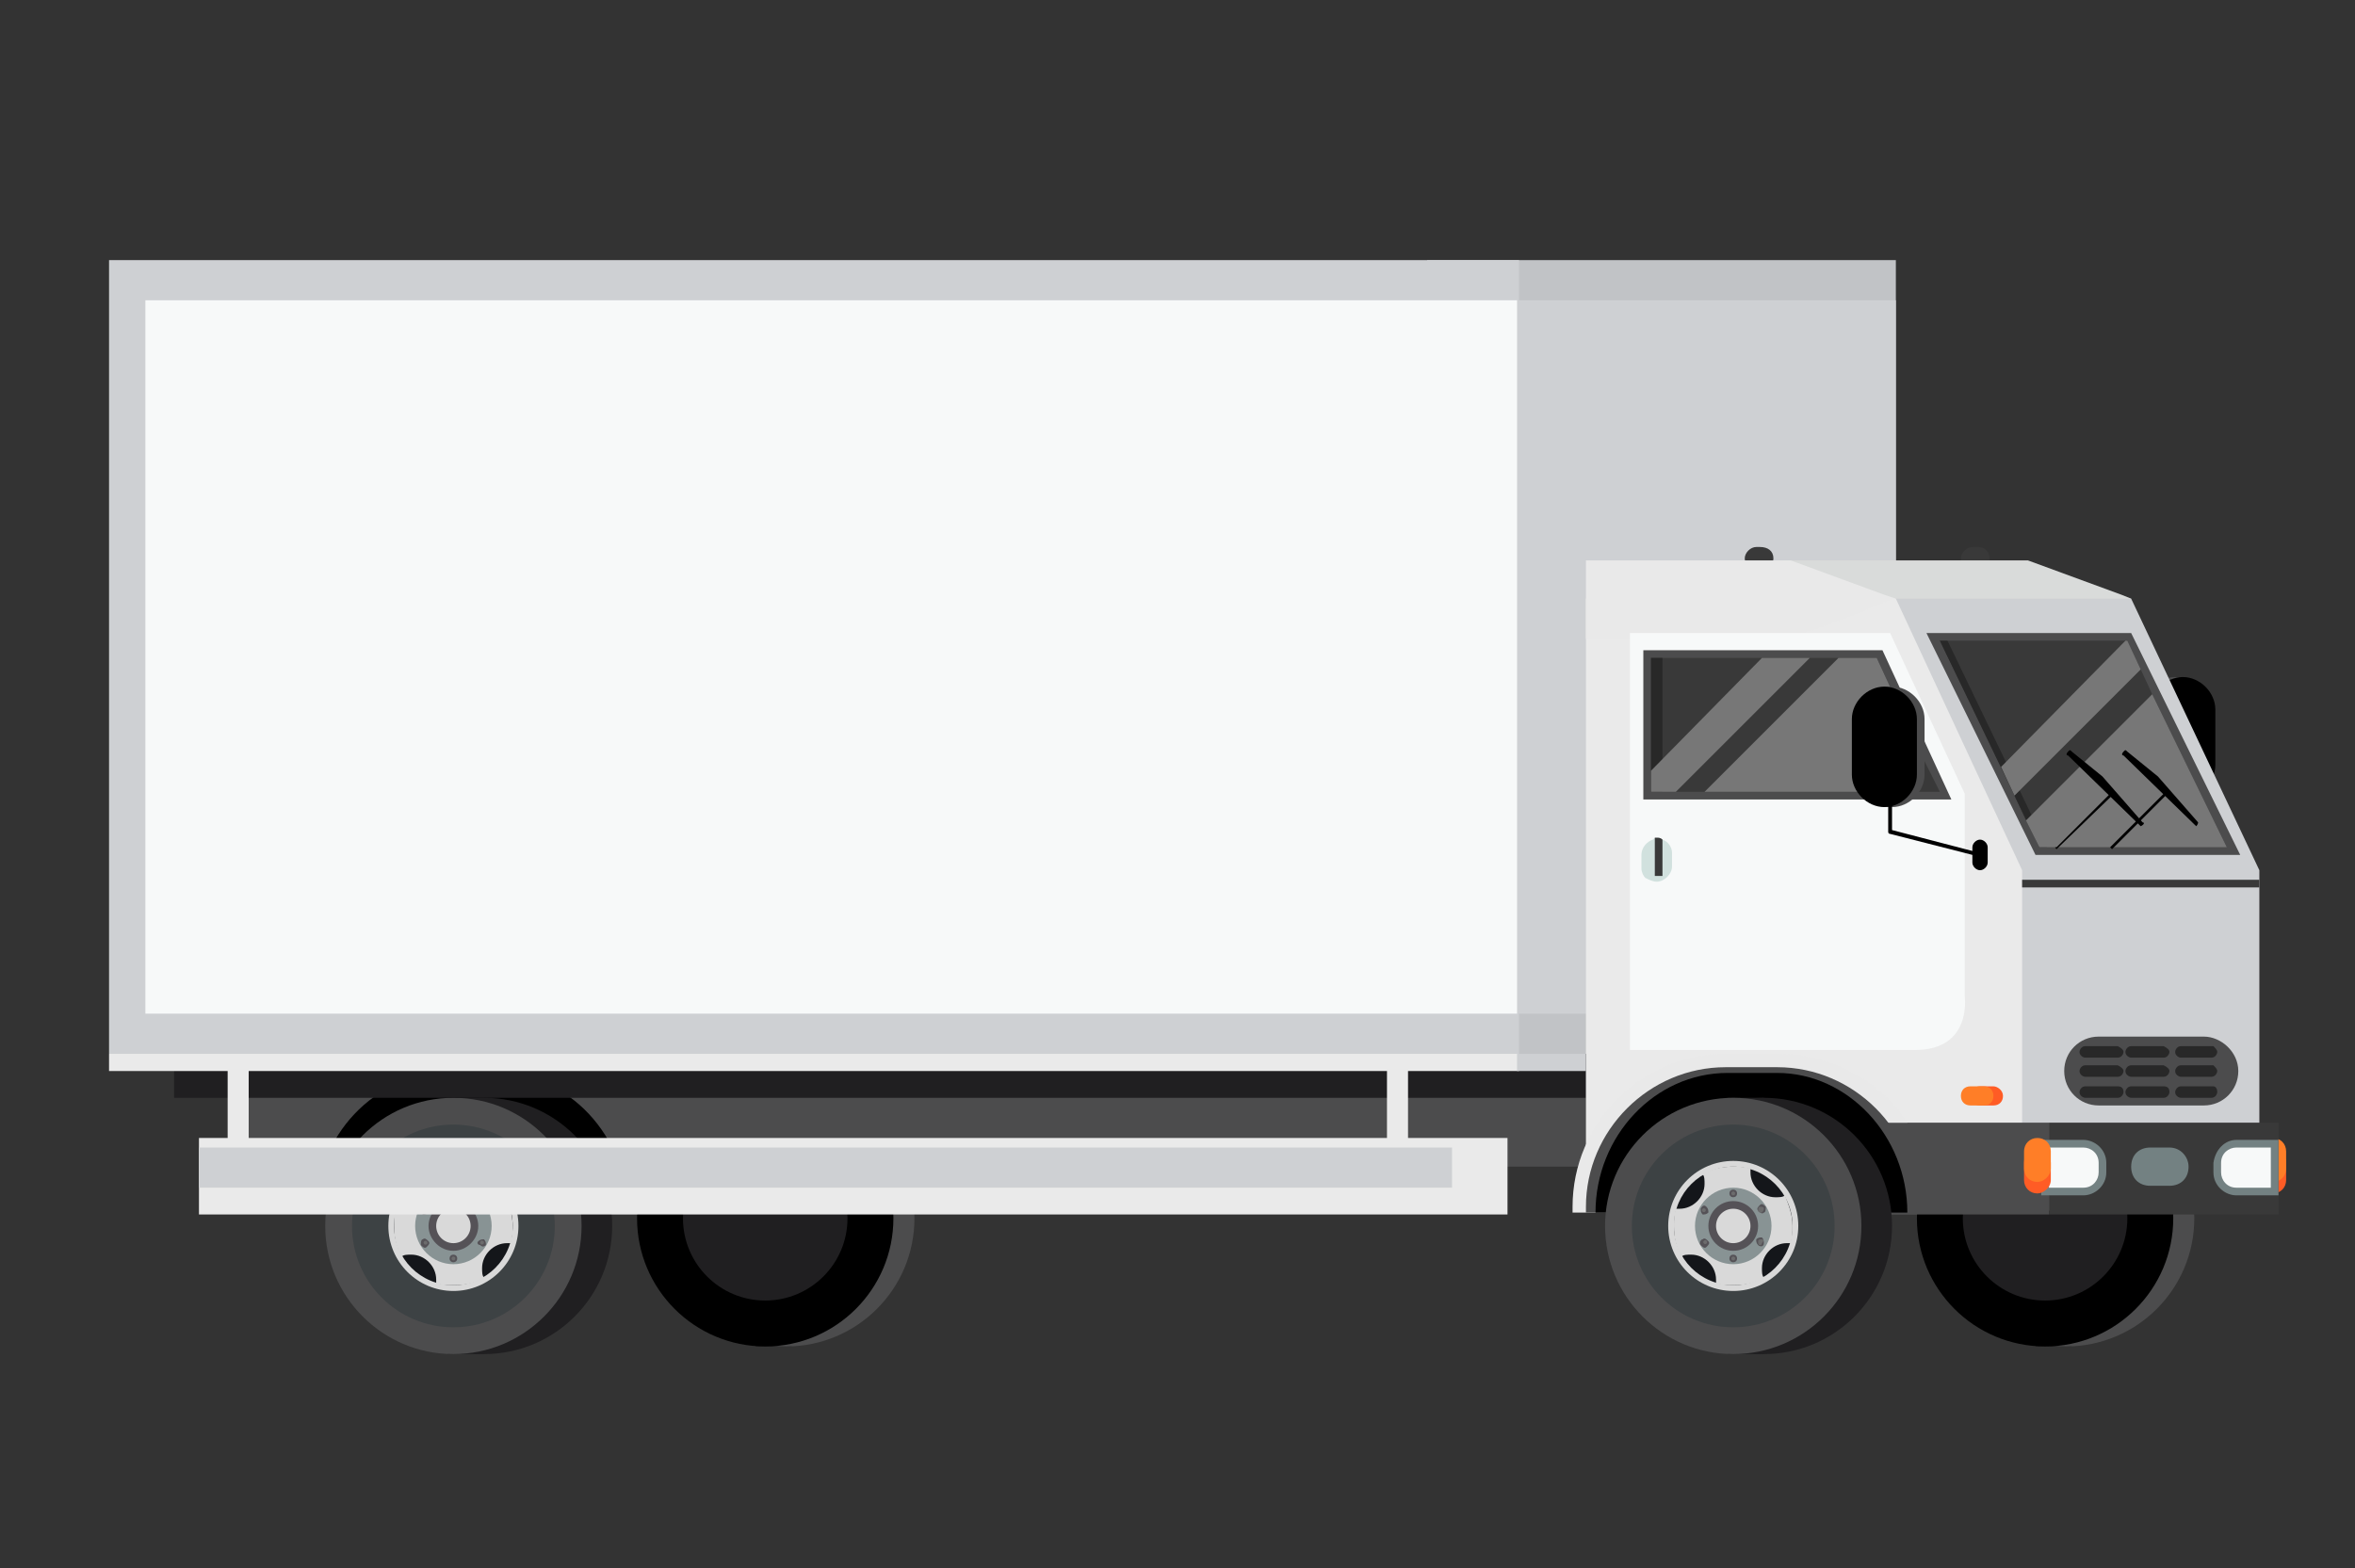 <?xml version="1.0" encoding="utf-8"?>
<!-- Generator: Adobe Illustrator 21.0.0, SVG Export Plug-In . SVG Version: 6.00 Build 0)  -->
<svg version="1.1" id="Слой_1" xmlns="http://www.w3.org/2000/svg" xmlns:xlink="http://www.w3.org/1999/xlink" x="0px" y="0px"
	 width="123.1px" height="82px" viewBox="0 0 123.1 82" style="enable-background:new 0 0 123.1 82;" xml:space="preserve">
<rect x="0" y="0" width="123.1" height="82" fill="#333333" stroke="none"/>
<style type="text/css">
	.st0{fill:#201F21;}
	.st1{fill:#4C4C4D;}
	.st2{fill:#3D4244;}
	.st3{fill:#D9D9D9;}
	.st4{fill:#14161A;}
	.st5{fill:#889394;}
	.st6{fill:#555257;}
	.st7{fill:#6C6C6D;}
	.st8{fill:#C1C3C6;}
	.st9{fill:#CED0D3;}
	.st10{fill:#EAEAEA;}
	.st11{fill:#F7F9F9;}
	.st12{fill:#393939;}
	.st13{fill:#FF5C25;}
	.st14{fill:#FF7E27;}
	.st15{fill:#D9DBDA;}
	.st16{fill:#E9E9E9;}
	.st17{fill:#282828;}
	.st18{fill:#D1E1DE;}
	.st19{fill:#777777;}
	.st20{fill:#738182;}
</style>
<g>
	<g>
		<rect x="39.5" y="57" class="st0" width="1.9" height="13.4"/>
		<ellipse class="st1" cx="41.1" cy="63.7" rx="6.7" ry="6.7"/>
		<circle cx="40" cy="63.7" r="6.7"/>
		<circle class="st0" cx="40" cy="63.7" r="4.3"/>
	</g>
	<rect x="9.1" y="51.1" class="st0" width="7" height="6.3"/>
	<rect x="12.6" y="45.1" class="st1" width="74.5" height="15.9"/>
	<g>
		<path class="st1" d="M33.3,63.1v0.4h-0.5l-16.3-0.1H16v-0.3c0-4,3.3-7.3,7.3-7.3H26C30,55.8,33.3,59.1,33.3,63.1z"/>
		<path d="M32.8,63.4L32.8,63.4H16.5c0-4,3.1-7.3,6.9-7.3h2.6C29.7,56.1,32.8,59.4,32.8,63.4z"/>
		<rect x="23.4" y="57.4" class="st0" width="1.9" height="13.4"/>
		<path class="st0" d="M32,64.1c0,3.7-3,6.7-6.7,6.7c-3.7,0-6.7-3-6.7-6.7c0-3.7,3-6.7,6.7-6.7C29,57.4,32,60.4,32,64.1z"/>
		<circle class="st1" cx="23.7" cy="64.1" r="6.7"/>
		<circle class="st2" cx="23.7" cy="64.1" r="5.3"/>
		<g>
			<circle class="st3" cx="23.7" cy="64.1" r="3.4"/>
			<circle class="st4" cx="23.7" cy="64.1" r="3.1"/>
			<path class="st3" d="M26.8,64.1c0,0.3,0,0.6-0.1,0.9c-0.1,0-0.2,0-0.2,0c-0.7,0-1.3,0.6-1.3,1.3c0,0.2,0,0.4,0.1,0.5
				c-0.5,0.3-1,0.4-1.6,0.4c-0.3,0-0.6,0-0.9-0.1c0-0.1,0-0.2,0-0.2c0-0.7-0.6-1.3-1.3-1.3c-0.2,0-0.4,0-0.5,0.1
				c-0.3-0.5-0.4-1-0.4-1.6c0-0.3,0-0.6,0.1-0.9c0.1,0,0.2,0,0.2,0c0.7,0,1.3-0.6,1.3-1.3c0-0.2,0-0.4-0.1-0.5
				c0.5-0.3,1-0.4,1.6-0.4c0.3,0,0.6,0,0.9,0.1c0,0.1,0,0.2,0,0.2c0,0.7,0.6,1.3,1.3,1.3c0.2,0,0.4,0,0.5-0.1
				C26.6,63,26.8,63.5,26.8,64.1z"/>
			<path class="st5" d="M25.7,64.1c0,1.1-0.9,2-2,2c-1.1,0-2-0.9-2-2c0-1.1,0.9-2,2-2C24.8,62.1,25.7,63,25.7,64.1z"/>
			<path class="st6" d="M25,64.1c0,0.7-0.6,1.3-1.3,1.3c-0.7,0-1.3-0.6-1.3-1.3c0-0.7,0.6-1.3,1.3-1.3C24.4,62.8,25,63.4,25,64.1z"
				/>
			<circle class="st3" cx="23.7" cy="64.1" r="0.9"/>
			<g>
				<ellipse class="st6" cx="23.7" cy="62.4" rx="0.2" ry="0.2"/>
				<ellipse class="st7" cx="23.7" cy="62.4" rx="0.1" ry="0.1"/>
			</g>
			<g>
				<path class="st6" d="M22.3,63.1c0.1,0.1,0.1,0.2,0.1,0.3c-0.1,0.1-0.2,0.1-0.3,0.1C22,63.4,22,63.2,22,63.1
					C22.1,63,22.2,63,22.3,63.1z"/>
				
					<ellipse transform="matrix(0.498 -0.867 0.867 0.498 -43.709 51.032)" class="st7" cx="22.2" cy="63.2" rx="0.1" ry="0.1"/>
			</g>
			<g>
				<path class="st6" d="M22.1,64.8c0.1-0.1,0.2,0,0.3,0.1c0.1,0.1,0,0.2-0.1,0.3c-0.1,0.1-0.2,0-0.3-0.1C22,65,22,64.8,22.1,64.8z"
					/>
				<ellipse transform="matrix(0.869 -0.495 0.495 0.869 -29.223 19.482)" class="st7" cx="22.2" cy="65" rx="0.1" ry="0.1"/>
			</g>
			<g>
				<ellipse class="st6" cx="23.7" cy="65.8" rx="0.2" ry="0.2"/>
				<circle class="st7" cx="23.7" cy="65.8" r="0.1"/>
			</g>
			<g>
				<path class="st6" d="M25.1,65.1C25,65.1,24.9,65,25,64.9c0.1-0.1,0.2-0.1,0.3-0.1c0.1,0.1,0.1,0.2,0.1,0.3
					C25.3,65.2,25.2,65.2,25.1,65.1z"/>
				<ellipse transform="matrix(0.503 -0.864 0.864 0.503 -43.639 54.047)" class="st7" cx="25.2" cy="65" rx="0.1" ry="0.1"/>
			</g>
			<g>
				<path class="st6" d="M25.3,63.4c-0.1,0.1-0.2,0-0.3-0.1c-0.1-0.1,0-0.2,0.1-0.3c0.1-0.1,0.2,0,0.3,0.1
					C25.4,63.2,25.4,63.4,25.3,63.4z"/>
				
					<ellipse transform="matrix(0.863 -0.506 0.506 0.863 -28.532 21.408)" class="st7" cx="25.2" cy="63.2" rx="0.1" ry="0.1"/>
			</g>
		</g>
	</g>
	<rect x="12.6" y="54.9" class="st0" width="70.3" height="2.5"/>
	<rect x="74.6" y="13.6" class="st8" width="24.5" height="41.5"/>
	<rect x="75.4" y="15.7" class="st9" width="23.7" height="37.3"/>
	<g>
		<rect x="10.4" y="59.5" class="st10" width="68.4" height="4"/>
		<rect x="72.5" y="55.4" class="st10" width="1.1" height="4.4"/>
		<rect x="11.9" y="55.6" class="st10" width="1.1" height="4"/>
	</g>
	<rect x="5.7" y="13.6" class="st9" width="73.7" height="41.5"/>
	<rect x="7.6" y="15.7" class="st11" width="71.7" height="37.3"/>
	<path class="st12" d="M92.7,29.2c0,0.3-0.3,0.6-0.6,0.6h-0.3c-0.3,0-0.6-0.3-0.6-0.6l0,0c0-0.3,0.3-0.6,0.6-0.6H92
		C92.4,28.6,92.7,28.8,92.7,29.2L92.7,29.2z"/>
	<path class="st12" d="M104,29.2c0,0.3-0.3,0.6-0.6,0.6h-0.3c-0.3,0-0.6-0.3-0.6-0.6l0,0c0-0.3,0.3-0.6,0.6-0.6h0.3
		C103.7,28.6,104,28.8,104,29.2L104,29.2z"/>
	<g>
		<path class="st1" d="M112,40c0,0.9,0.8,1.7,1.7,1.7l0,0c0.9,0,1.7-0.8,1.7-1.7v-2.9c0-0.9-0.8-1.7-1.7-1.7l0,0
			c-0.9,0-1.7,0.8-1.7,1.7V40z"/>
		<path d="M112.4,40c0,0.9,0.8,1.7,1.7,1.7l0,0c0.9,0,1.7-0.8,1.7-1.7v-2.9c0-0.9-0.8-1.7-1.7-1.7l0,0c-0.9,0-1.7,0.8-1.7,1.7V40z"
			/>
		<path d="M109.4,44.7c0,0.2-0.2,0.4-0.4,0.4l0,0c-0.2,0-0.4-0.2-0.4-0.4v-0.8c0-0.2,0.2-0.4,0.4-0.4l0,0c0.2,0,0.4,0.2,0.4,0.4
			V44.7z"/>
		<g>
			<path d="M109.1,44.2l4.6-1.2v-5.3h0.2v5.4c0,0,0,0.1-0.1,0.1l-4.7,1.2h0c0,0-0.1,0-0.1-0.1C109,44.3,109,44.2,109.1,44.2z"/>
		</g>
	</g>
	<g>
		<path class="st13" d="M118.8,62.4c0.4,0,0.7-0.3,0.7-0.7v-0.9c0-0.4-0.3-0.7-0.7-0.7l0,0c-0.4,0-0.7,0.3-0.7,0.7v0.9
			C118.1,62.1,118.5,62.4,118.8,62.4L118.8,62.4z"/>
		<path class="st14" d="M118.8,61.8c0.4,0,0.7-0.3,0.7-0.7v-0.9c0-0.4-0.3-0.7-0.7-0.7l0,0c-0.4,0-0.7,0.3-0.7,0.7v0.9
			C118.1,61.5,118.5,61.8,118.8,61.8L118.8,61.8z"/>
	</g>
	<g>
		<rect x="106.4" y="57" class="st0" width="1.9" height="13.4"/>
		<ellipse class="st1" cx="108" cy="63.7" rx="6.7" ry="6.7"/>
		<circle cx="106.9" cy="63.7" r="6.7"/>
		<circle class="st0" cx="106.9" cy="63.7" r="4.3"/>
	</g>
	<path class="st15" d="M111.4,31.3c0,0-0.3,0.1-0.6,0.2c0,0,0,0,0,0c-0.3,0.1-0.8,0.3-1.4,0.6c-0.6,0.2-1.3,0.5-2.2,0.8
		c-0.4,0.1-0.9,0.3-1.3,0.4c-0.2,0.1-0.5,0.1-0.7,0.1c-0.2,0-0.5,0-0.7,0h-9.2l-2.1-4.1l12.8,0l4.9,1.8L111.4,31.3z"/>
	<polygon class="st9" points="118.1,45.5 118.1,63.3 95.3,63.3 95.3,31.3 111.4,31.3 	"/>
	<polygon class="st10" points="105.7,45.5 105.7,63.3 82.9,63.3 82.9,31.3 99.1,31.3 	"/>
	<path class="st16" d="M99.1,31.3c0,0-0.3,0.1-0.6,0.2c0,0,0,0,0,0c-0.3,0.1-0.8,0.3-1.4,0.6c-0.6,0.2-1.3,0.5-2.2,0.8
		c-0.4,0.1-0.9,0.3-1.3,0.4c-0.2,0.1-0.5,0.1-0.7,0.1c-0.2,0-0.5,0-0.8,0h-9.2v-4.1l10.7,0l4.9,1.8L99.1,31.3z"/>
	<path class="st11" d="M100.1,54.9c-3,0-14.9,0-14.9,0V33.1h13.6l3.9,8.4v10.6C102.7,52.1,103.1,54.9,100.1,54.9z"/>
	<polygon class="st1" points="102,41.8 85.9,41.8 85.9,34 98.4,34 102,41.8 	"/>
	<polygon class="st12" points="101.4,41.4 86.3,41.4 86.3,34.4 98.1,34.4 100.5,39.6 	"/>
	<rect x="86.3" y="34.4" class="st17" width="0.6" height="7"/>
	<g>
		<path class="st18" d="M86.6,43.8c0.1,0,0.2,0,0.3,0.1c0.3,0.1,0.5,0.4,0.5,0.7v0.7c0,0.4-0.4,0.8-0.8,0.8c-0.2,0-0.4-0.1-0.6-0.2
			c-0.1-0.1-0.2-0.3-0.2-0.5v-0.7c0-0.4,0.3-0.7,0.6-0.8C86.5,43.8,86.5,43.8,86.6,43.8z"/>
		<path class="st12" d="M86.6,43.8c0.1,0,0.2,0,0.3,0.1v1.9h-0.4v-2C86.5,43.8,86.5,43.8,86.6,43.8z"/>
	</g>
	<polygon class="st19" points="100.5,39.6 98.7,41.4 89.1,41.4 96.1,34.4 98.1,34.4 	"/>
	<polygon class="st19" points="94.6,34.4 87.6,41.4 86.3,41.4 86.3,40.3 92.1,34.4 	"/>
	<g>
		<polygon class="st1" points="100.7,33.1 106.4,44.7 117.1,44.7 111.4,33.1 		"/>
		<polygon class="st12" points="116.4,44.3 106.6,44.3 105.9,42.9 105.3,41.6 104.6,40.1 101.4,33.5 111.2,33.5 111.9,35 
			112.5,36.3 		"/>
		<polygon class="st17" points="107,44.3 106.6,44.3 101.4,33.5 101.8,33.5 		"/>
		<polygon class="st19" points="116.4,44.3 106.6,44.3 105.9,42.9 112.5,36.3 		"/>
		<polygon class="st19" points="111.9,35 105.3,41.6 104.6,40.1 111.1,33.5 111.2,33.5 		"/>
	</g>
	<g>
		<path class="st1" d="M100.6,40.5c0,0.9-0.8,1.7-1.7,1.7l0,0c-0.9,0-1.7-0.8-1.7-1.7v-2.9c0-0.9,0.8-1.7,1.7-1.7l0,0
			c0.9,0,1.7,0.8,1.7,1.7V40.5z"/>
		<path d="M100.2,40.5c0,0.9-0.8,1.7-1.7,1.7l0,0c-0.9,0-1.7-0.8-1.7-1.7v-2.9c0-0.9,0.8-1.7,1.7-1.7l0,0c0.9,0,1.7,0.8,1.7,1.7
			V40.5z"/>
		<path d="M103.1,45.1c0,0.2,0.2,0.4,0.4,0.4l0,0c0.2,0,0.4-0.2,0.4-0.4v-0.8c0-0.2-0.2-0.4-0.4-0.4l0,0c-0.2,0-0.4,0.2-0.4,0.4
			V45.1z"/>
		<g>
			<path d="M103.5,44.6l-4.6-1.2v-5.3h-0.2v5.4c0,0,0,0.1,0.1,0.1l4.7,1.2h0c0,0,0.1,0,0.1-0.1C103.6,44.7,103.5,44.6,103.5,44.6z"
				/>
		</g>
	</g>
	<g>
		<rect x="105.7" y="46" class="st12" width="12.4" height="0.4"/>
	</g>
	<g>
		<path class="st1" d="M117,56c0,1-0.8,1.8-1.8,1.8h-5.5c-1,0-1.8-0.8-1.8-1.8l0,0c0-1,0.8-1.8,1.8-1.8h5.5
			C116.1,54.2,117,55,117,56L117,56z"/>
		<path class="st17" d="M111,55c0,0.1-0.1,0.3-0.3,0.3h-1.7c-0.1,0-0.3-0.1-0.3-0.3l0,0c0-0.1,0.1-0.3,0.3-0.3h1.7
			C110.9,54.8,111,54.9,111,55L111,55z"/>
		<path class="st17" d="M113.4,55c0,0.1-0.1,0.3-0.3,0.3h-1.7c-0.1,0-0.3-0.1-0.3-0.3l0,0c0-0.1,0.1-0.3,0.3-0.3h1.7
			C113.3,54.8,113.4,54.9,113.4,55L113.4,55z"/>
		<path class="st17" d="M115.9,55c0,0.1-0.1,0.3-0.3,0.3H114c-0.1,0-0.3-0.1-0.3-0.3l0,0c0-0.1,0.1-0.3,0.3-0.3h1.7
			C115.8,54.8,115.9,54.9,115.9,55L115.9,55z"/>
		<path class="st17" d="M111,56c0,0.1-0.1,0.3-0.3,0.3h-1.7c-0.1,0-0.3-0.1-0.3-0.3l0,0c0-0.1,0.1-0.3,0.3-0.3h1.7
			C110.9,55.8,111,55.9,111,56L111,56z"/>
		<path class="st17" d="M113.4,56c0,0.1-0.1,0.3-0.3,0.3h-1.7c-0.1,0-0.3-0.1-0.3-0.3l0,0c0-0.1,0.1-0.3,0.3-0.3h1.7
			C113.3,55.8,113.4,55.9,113.4,56L113.4,56z"/>
		<path class="st17" d="M115.9,56c0,0.1-0.1,0.3-0.3,0.3H114c-0.1,0-0.3-0.1-0.3-0.3l0,0c0-0.1,0.1-0.3,0.3-0.3h1.7
			C115.8,55.8,115.9,55.9,115.9,56L115.9,56z"/>
		<path class="st17" d="M111,57.1c0,0.1-0.1,0.3-0.3,0.3h-1.7c-0.1,0-0.3-0.1-0.3-0.3l0,0c0-0.1,0.1-0.3,0.3-0.3h1.7
			C110.9,56.8,111,56.9,111,57.1L111,57.1z"/>
		<path class="st17" d="M113.4,57.1c0,0.1-0.1,0.3-0.3,0.3h-1.7c-0.1,0-0.3-0.1-0.3-0.3l0,0c0-0.1,0.1-0.3,0.3-0.3h1.7
			C113.3,56.8,113.4,56.9,113.4,57.1L113.4,57.1z"/>
		<path class="st17" d="M115.9,57.1c0,0.1-0.1,0.3-0.3,0.3H114c-0.1,0-0.3-0.1-0.3-0.3l0,0c0-0.1,0.1-0.3,0.3-0.3h1.7
			C115.8,56.8,115.9,56.9,115.9,57.1L115.9,57.1z"/>
	</g>
	<rect x="95.2" y="58.7" class="st1" width="11.9" height="4.8"/>
	<rect x="107.1" y="58.7" class="st12" width="12" height="4.8"/>
	<g>
		<path class="st13" d="M104.7,57.3c0,0.3-0.2,0.5-0.5,0.5h-0.7c-0.3,0-0.5-0.2-0.5-0.5l0,0c0-0.3,0.2-0.5,0.5-0.5h0.7
			C104.4,56.8,104.7,57,104.7,57.3L104.7,57.3z"/>
		<path class="st14" d="M104.2,57.3c0,0.3-0.2,0.5-0.5,0.5H103c-0.3,0-0.5-0.2-0.5-0.5l0,0c0-0.3,0.2-0.5,0.5-0.5h0.7
			C104,56.8,104.2,57,104.2,57.3L104.2,57.3z"/>
	</g>
	<g>
		<path class="st16" d="M95.3,58.7h4.4c-1.4-2.2-4-3.6-6.8-3.6h-2.7c-4.4,0-8,3.6-8,8v0.3h13L95.3,58.7z"/>
		<path class="st1" d="M100.2,63.1v0.4h-0.5l-16.3-0.1h-0.5v-0.3c0-4,3.3-7.3,7.3-7.3h2.7C96.9,55.8,100.2,59.1,100.2,63.1z"/>
		<path d="M99.7,63.4L99.7,63.4H83.4c0-4,3.1-7.3,6.9-7.3h2.6C96.6,56.1,99.7,59.4,99.7,63.4z"/>
		<rect x="90.3" y="57.4" class="st0" width="1.9" height="13.4"/>
		<circle class="st0" cx="92.2" cy="64.1" r="6.7"/>
		<circle class="st1" cx="90.6" cy="64.1" r="6.7"/>
		<circle class="st2" cx="90.6" cy="64.1" r="5.3"/>
		<g>
			<circle class="st3" cx="90.6" cy="64.1" r="3.4"/>
			<circle class="st4" cx="90.6" cy="64.1" r="3.1"/>
			<path class="st3" d="M93.7,64.1c0,0.3,0,0.6-0.1,0.9c-0.1,0-0.2,0-0.2,0c-0.7,0-1.3,0.6-1.3,1.3c0,0.2,0,0.4,0.1,0.5
				c-0.5,0.3-1,0.4-1.6,0.4c-0.3,0-0.6,0-0.9-0.1c0-0.1,0-0.2,0-0.2c0-0.7-0.6-1.3-1.3-1.3c-0.2,0-0.4,0-0.5,0.1
				c-0.3-0.5-0.4-1-0.4-1.6c0-0.3,0-0.6,0.1-0.9c0.1,0,0.2,0,0.2,0c0.7,0,1.3-0.6,1.3-1.3c0-0.2,0-0.4-0.1-0.5
				c0.5-0.3,1-0.4,1.6-0.4c0.3,0,0.6,0,0.9,0.1c0,0.1,0,0.2,0,0.2c0,0.7,0.6,1.3,1.3,1.3c0.2,0,0.4,0,0.5-0.1
				C93.5,63,93.7,63.5,93.7,64.1z"/>
			<path class="st5" d="M92.6,64.1c0,1.1-0.9,2-2,2c-1.1,0-2-0.9-2-2c0-1.1,0.9-2,2-2C91.7,62.1,92.6,63,92.6,64.1z"/>
			<circle class="st6" cx="90.6" cy="64.1" r="1.3"/>
			<circle class="st3" cx="90.6" cy="64.1" r="0.9"/>
			<g>
				<ellipse class="st6" cx="90.6" cy="62.4" rx="0.2" ry="0.2"/>
				<ellipse class="st7" cx="90.6" cy="62.4" rx="0.1" ry="0.1"/>
			</g>
			<g>
				<path class="st6" d="M89.2,63.1c0.1,0.1,0.1,0.2,0.1,0.3c-0.1,0.1-0.2,0.1-0.3,0.1c-0.1-0.1-0.1-0.2-0.1-0.3
					C89,63,89.1,63,89.2,63.1z"/>
				
					<ellipse transform="matrix(0.498 -0.867 0.867 0.498 -10.103 109.052)" class="st7" cx="89.1" cy="63.2" rx="0.1" ry="0.1"/>
			</g>
			<g>
				<path class="st6" d="M89,64.8c0.1-0.1,0.2,0,0.3,0.1c0.1,0.1,0,0.2-0.1,0.3c-0.1,0.1-0.2,0-0.3-0.1C88.8,65,88.9,64.8,89,64.8z"
					/>
				<ellipse transform="matrix(0.869 -0.495 0.495 0.869 -20.468 52.566)" class="st7" cx="89.1" cy="65" rx="0.1" ry="0.1"/>
			</g>
			<g>
				<ellipse class="st6" cx="90.6" cy="65.8" rx="0.2" ry="0.2"/>
				<circle class="st7" cx="90.6" cy="65.8" r="0.1"/>
			</g>
			<g>
				<path class="st6" d="M91.9,65.1c-0.1-0.1-0.1-0.2-0.1-0.3c0.1-0.1,0.2-0.1,0.3-0.1c0.1,0.1,0.1,0.2,0.1,0.3
					C92.2,65.2,92,65.2,91.9,65.1z"/>
				<path class="st7" d="M92,65.1c-0.1,0-0.1-0.1-0.1-0.2c0-0.1,0.1-0.1,0.2-0.1c0.1,0,0.1,0.1,0,0.2C92.1,65.1,92,65.1,92,65.1z"/>
			</g>
			<g>
				<path class="st6" d="M92.2,63.4c-0.1,0.1-0.2,0-0.3-0.1c-0.1-0.1,0-0.2,0.1-0.3c0.1-0.1,0.2,0,0.3,0.1
					C92.3,63.2,92.3,63.4,92.2,63.4z"/>
				<path class="st7" d="M92.1,63.4c-0.1,0-0.2,0-0.2-0.1c0-0.1,0-0.2,0.1-0.2c0.1,0,0.2,0,0.2,0.1C92.2,63.2,92.2,63.3,92.1,63.4z"
					/>
			</g>
		</g>
	</g>
	<path class="st20" d="M108.9,59.6h-2.2v2.9h2.2c0.6,0,1.2-0.5,1.2-1.2v-0.5C110.1,60.1,109.5,59.6,108.9,59.6z"/>
	<path class="st11" d="M107.1,62V60h1.8c0.4,0,0.8,0.3,0.8,0.8v0.5c0,0.4-0.3,0.8-0.8,0.8H107.1z"/>
	<g>
		<g>
			<path d="M107.5,44.4C107.5,44.4,107.5,44.4,107.5,44.4c-0.1-0.1-0.1-0.1,0-0.1l2.8-2.8c0,0,0.1,0,0.1,0c0,0,0,0.1,0,0.1
				L107.5,44.4C107.5,44.4,107.5,44.4,107.5,44.4z"/>
		</g>
		<g>
			<path d="M111.9,43.2C111.9,43.2,111.8,43.2,111.9,43.2l-3.8-3.7c-0.1,0-0.1-0.1,0-0.2c0.1-0.1,0.1-0.1,0.2,0l1.6,1.3L112,43
				C112.1,43,112.1,43.1,111.9,43.2C112,43.2,111.9,43.2,111.9,43.2z"/>
		</g>
	</g>
	<g>
		<g>
			<path d="M110.4,44.4C110.4,44.4,110.3,44.4,110.4,44.4c-0.1-0.1-0.1-0.1-0.1-0.1l2.8-2.8c0,0,0.1,0,0.1,0c0,0,0,0.1,0,0.1
				L110.4,44.4C110.4,44.4,110.4,44.4,110.4,44.4z"/>
		</g>
		<g>
			<path d="M114.8,43.2C114.8,43.2,114.7,43.2,114.8,43.2l-3.8-3.7c-0.1,0-0.1-0.1,0-0.2c0.1-0.1,0.1-0.1,0.2,0l1.6,1.3l2.1,2.4
				C114.9,43,114.9,43.1,114.8,43.2C114.9,43.2,114.8,43.2,114.8,43.2z"/>
		</g>
	</g>
	<g>
		<path class="st13" d="M106.5,62.4c-0.4,0-0.7-0.3-0.7-0.7v-0.9c0-0.4,0.3-0.7,0.7-0.7l0,0c0.4,0,0.7,0.3,0.7,0.7v0.9
			C107.2,62.1,106.8,62.4,106.5,62.4L106.5,62.4z"/>
		<path class="st14" d="M106.5,61.8c-0.4,0-0.7-0.3-0.7-0.7v-0.9c0-0.4,0.3-0.7,0.7-0.7l0,0c0.4,0,0.7,0.3,0.7,0.7v0.9
			C107.2,61.5,106.8,61.8,106.5,61.8L106.5,61.8z"/>
	</g>
	<path class="st20" d="M116.9,59.6h2.2v2.9h-2.2c-0.6,0-1.2-0.5-1.2-1.2v-0.5C115.8,60.1,116.3,59.6,116.9,59.6z"/>
	<path class="st11" d="M118.7,62V60h-1.8c-0.4,0-0.8,0.3-0.8,0.8v0.5c0,0.4,0.3,0.8,0.8,0.8H118.7z"/>
	<path class="st20" d="M114.4,61c0,0.6-0.4,1-1,1h-1c-0.6,0-1-0.4-1-1l0,0c0-0.6,0.4-1,1-1h1C114,60,114.4,60.5,114.4,61L114.4,61z"
		/>
	<rect x="10.4" y="60" class="st9" width="65.5" height="2.1"/>
	<rect x="5.7" y="55.1" class="st10" width="73.7" height="0.9"/>
	<rect x="79.3" y="55.1" class="st9" width="3.6" height="0.9"/>
</g>
</svg>
